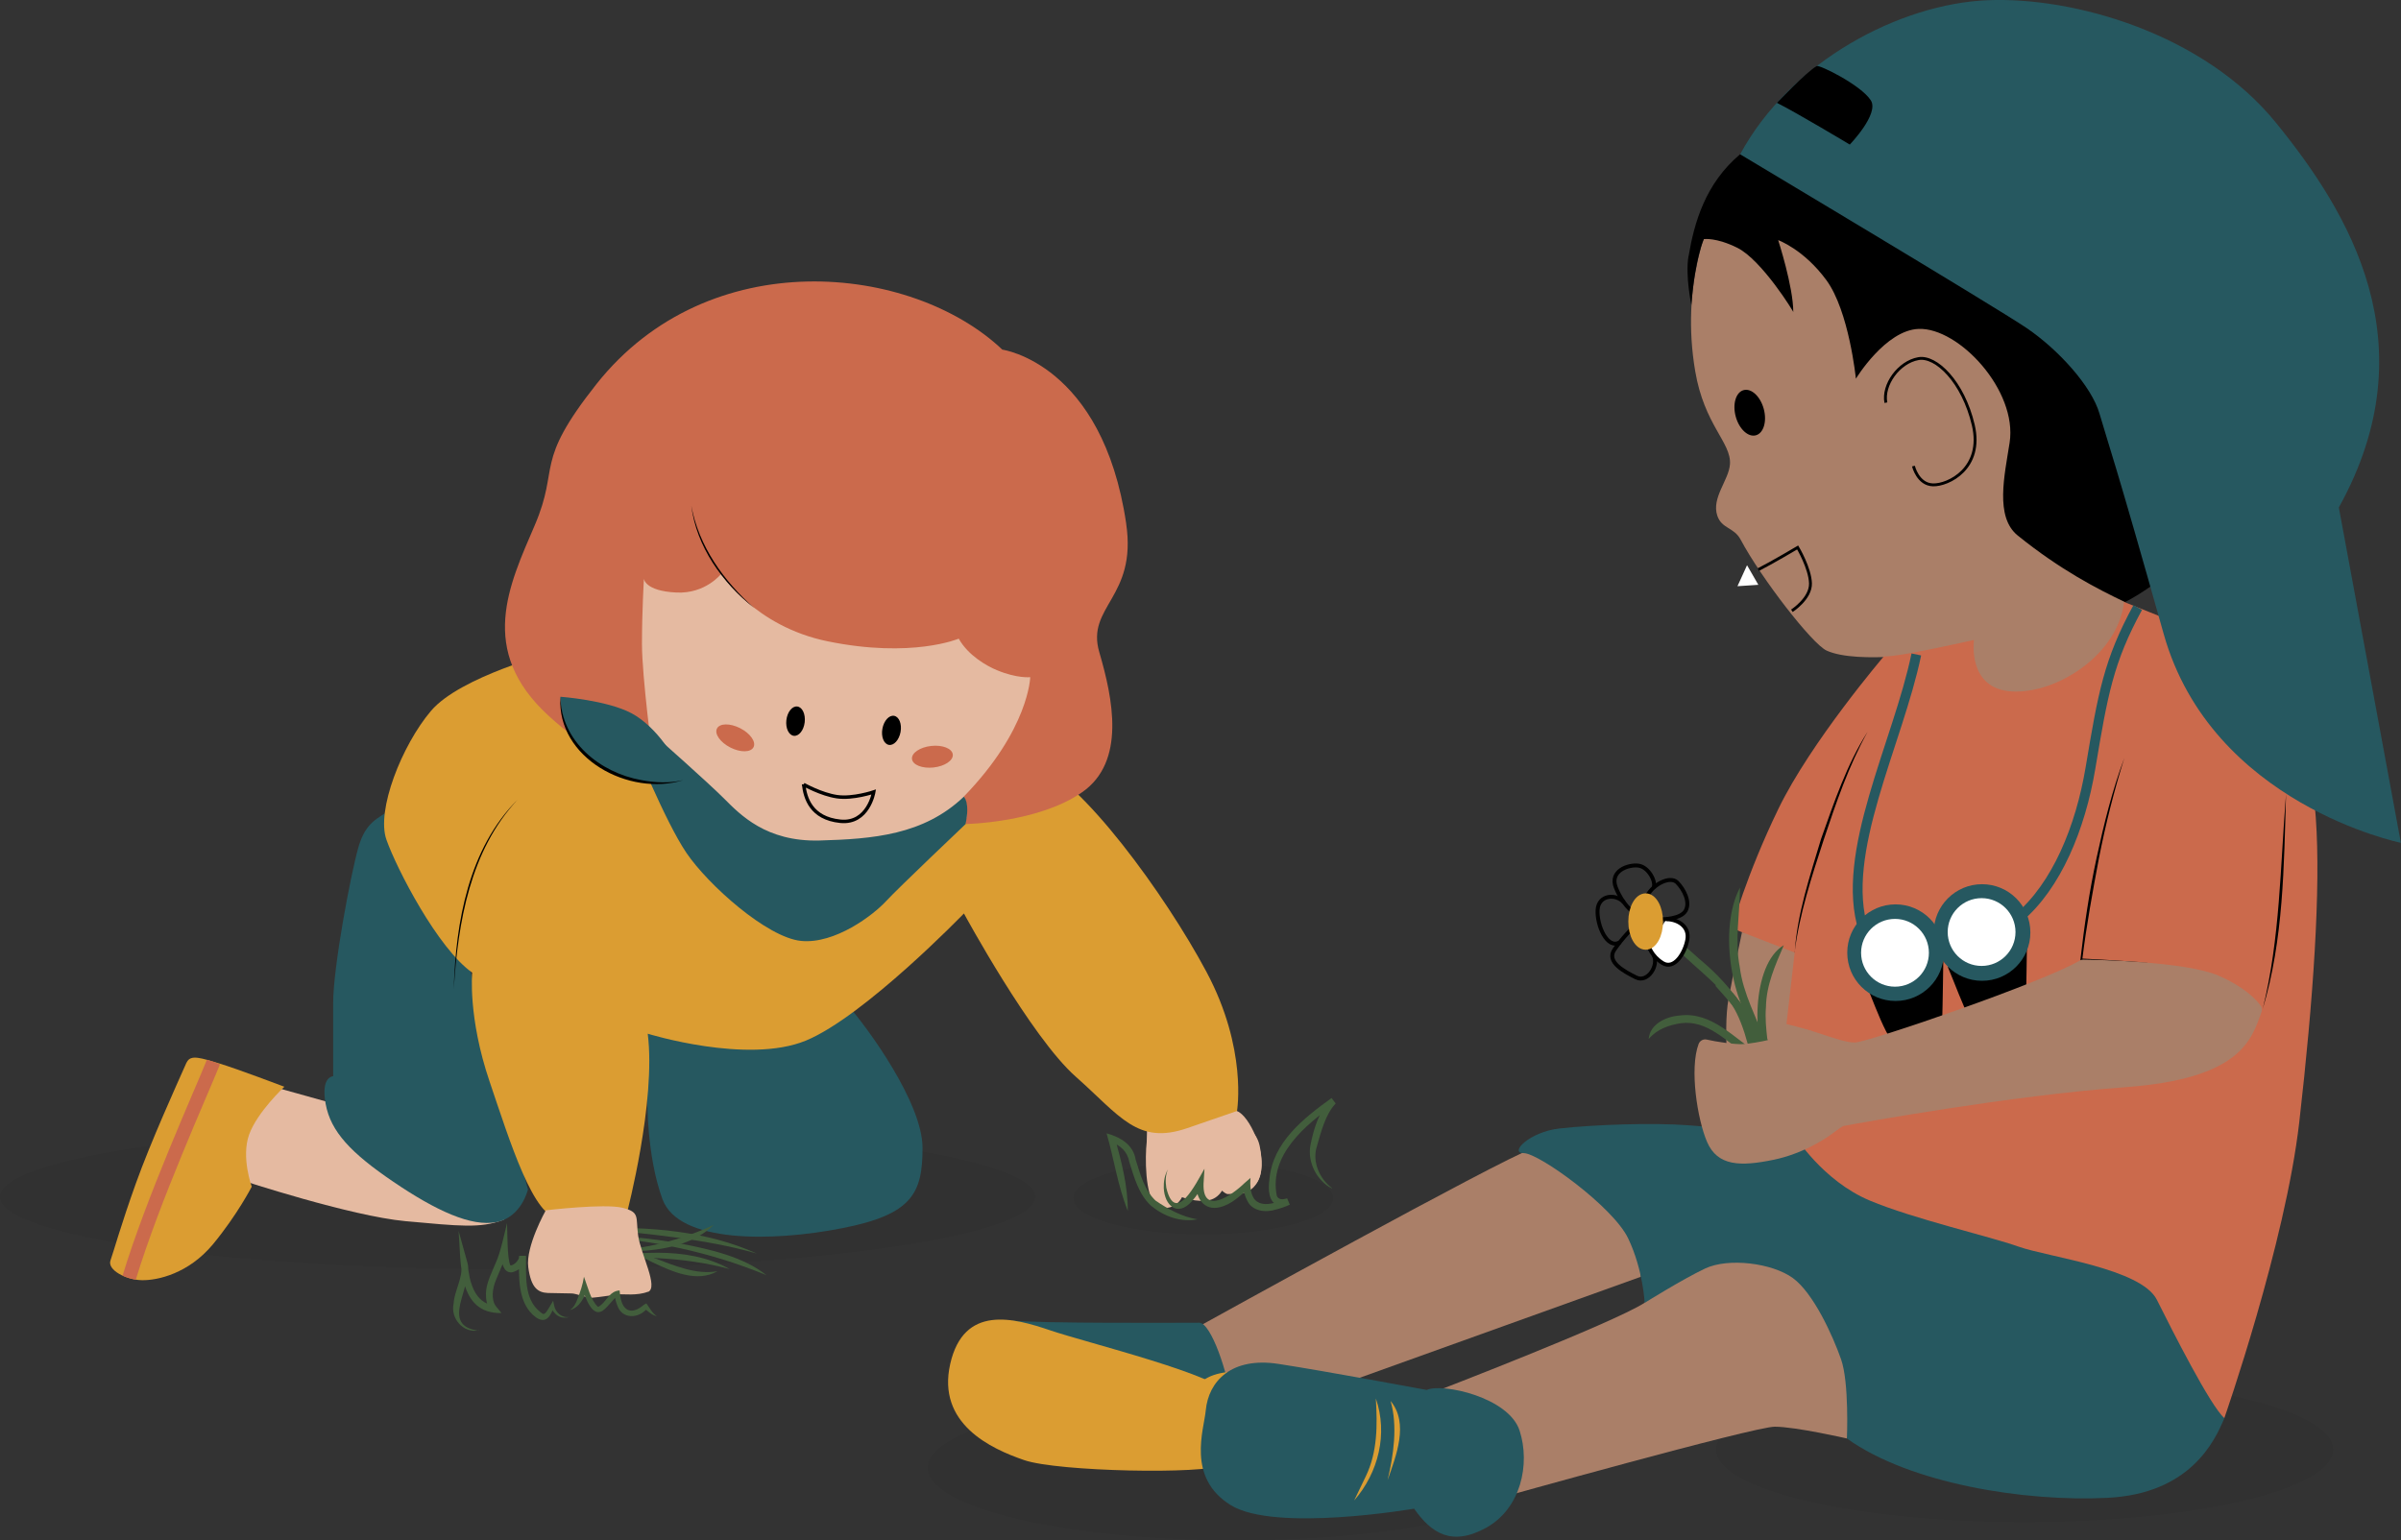 <?xml version="1.0" encoding="UTF-8"?><svg id="Ebene_2" xmlns="http://www.w3.org/2000/svg" xmlns:xlink="http://www.w3.org/1999/xlink" viewBox="0 0 208.21 133.61"><rect x="0" y="0" width="208.21" height="133.61" fill="#333333" stroke="none"/><defs><style>.cls-1,.cls-2,.cls-3,.cls-4,.cls-5,.cls-6,.cls-7{fill:none;}.cls-8{clip-path:url(#clippath);}.cls-9{opacity:.05;}.cls-10,.cls-11{fill:#fff;}.cls-12{fill:#e5baa1;}.cls-13{fill:#aa7f68;}.cls-14{fill:#cb6a4c;}.cls-15,.cls-16{fill:#db9d32;}.cls-17{fill:#425e3c;}.cls-18{fill:#265860;}.cls-2{stroke:#265860;stroke-width:.85px;}.cls-2,.cls-11,.cls-16,.cls-3,.cls-4,.cls-5,.cls-6,.cls-7{stroke-miterlimit:10;}.cls-11,.cls-3,.cls-6,.cls-7{stroke:#000;}.cls-11,.cls-6{stroke-width:.34px;}.cls-16{stroke:#db9d32;}.cls-16,.cls-5{stroke-width:.69px;}.cls-3{stroke-width:.3px;}.cls-4{stroke:#cb6a4c;stroke-width:1.2px;}.cls-5{stroke:#425e3c;}.cls-7{stroke-width:.25px;}</style><clipPath id="clippath"><path class="cls-1" d="M16.18,92.16c-.92,2.07-3.11,6.9-4.4,10.5s-1.91,5.86-2.2,6.68c-.29,.82,1.34,1.68,2.71,1.71,1.37,.03,4.07-.57,6.19-3.13,2.11-2.56,3.35-4.98,3.35-4.98,0,0-.93-2.55-.23-4.51s3.06-4.16,3.06-4.16c0,0-4.06-1.54-5.64-2.02-1.58-.47-2.5-.81-2.83-.09Z"/></clipPath></defs><g id="Ebene_1-2"><g><ellipse class="cls-9" cx="44.88" cy="103.82" rx="44.88" ry="6.29"/><ellipse class="cls-9" cx="104.35" cy="103.93" rx="11.26" ry="3.14"/><ellipse class="cls-9" cx="175.57" cy="125.74" rx="26.75" ry="6.29"/><ellipse class="cls-9" cx="107.21" cy="127.32" rx="26.75" ry="6.29"/><g><path class="cls-12" d="M28.67,95.66l-6.59-1.84-1.19,8.54s9.51,3.13,14.27,3.57c4.76,.43,6.45,.63,8.44-.09,1.99-.72-11.46-8.88-11.46-8.88l-3.46-1.3Z"/><path class="cls-12" d="M107.27,96.38c1.07,.4,2.58,3.61,2.01,5.56s-2.2,1.57-2.77,1.64-2.14-2.33-2.64-2.33,.63,1.38,.57,2.14-1.45,.94-2.27-.06-1.96-2.82-1.7-4.96,4.6-3.28,4.6-3.28l2.2,1.29Z"/><path class="cls-12" d="M99.44,99.07c-.15,1.25-.15,4.72,.79,5.41,.94,.69,1.95,.06,2.27-.63,0,0,1.32,.5,2.39,.25,1.07-.25,1.38-1.45,1.38-1.45,0,0,1.32,.69,2.27,.31s1.01-2.14,.69-3.59-1.64-2.08-2.64-1.95c-1.01,.13-2.33,.2-2.33,.2l-4.78-.13-.04,1.58Z"/><path class="cls-18" d="M73.57,87.26c1.63,1.85,6.43,8.39,6.43,12.31s-.87,5.78-6.97,6.97c-6.1,1.2-14.18,1.3-15.58-2.51-1.4-3.81-1.31-8.72-1.31-8.72l-1.26-5.34,2.24-2.72h16.45Z"/><path class="cls-18" d="M33.79,70.26c-.98,.76-2.07,.98-2.72,3.27-.65,2.29-2.18,10.35-2.18,13.51v6.32s-1.09,0-.65,2.4c.44,2.4,2.18,4.25,5.88,6.76s6.76,3.92,8.94,3.49,2.72-2.83,2.72-2.83l-5.67-21.54-6.32-11.37Z"/><path class="cls-15" d="M107.27,96.38s.93-5.38-2.65-12.08c-3.58-6.71-10.93-16.78-14.96-18.12-4.02-1.34-13.98,9.04-13.98,9.04l-6.71,1.94-16.69-14.01-4.32-6.56s-8.05,2.09-10.58,5.07c-2.53,2.98-4.77,8.64-3.87,11.18,.89,2.53,4.46,9.44,7.44,11.53,0,0-.39,3.86,1.51,9.46,1.75,5.16,3.85,11.99,6.09,11.84,0,0,2.7-.5,5.83-.5,0,0,2.53-9.65,1.79-15.5,0,0,8.64,2.68,13.71,.6,5.07-2.09,13.71-11.03,13.71-11.03,0,0,5.81,10.72,9.69,14.15,3.87,3.43,5.36,5.96,9.68,4.47l4.32-1.49Z"/><polygon class="cls-12" points="74.65 52.45 51.84 46.5 51.84 61.57 65.33 73.67 81.98 72.74 93.09 61.97 89.32 52.25 74.65 52.45"/><path class="cls-3" d="M69.69,68.05s1.52,.86,2.9,1.06,3.18-.41,3.18-.41c0,0-.47,2.79-2.9,2.54-2.54-.26-3.05-2.02-3.18-3.2Z"/><ellipse cx="68.99" cy="62.56" rx="1.28" ry=".8" transform="translate(-1.13 123.85) rotate(-83.36)"/><ellipse cx="77.31" cy="63.36" rx="1.28" ry=".8" transform="translate(1.01 127.93) rotate(-79.58)"/><ellipse class="cls-14" cx="63.76" cy="64" rx=".94" ry="1.78" transform="translate(-22.25 91.64) rotate(-62.92)"/><ellipse class="cls-14" cx="80.85" cy="65.64" rx="1.78" ry=".94" transform="translate(-6.73 9.3) rotate(-6.32)"/><path class="cls-15" d="M16.18,92.16c-.92,2.07-3.11,6.9-4.4,10.5s-1.91,5.86-2.2,6.68c-.29,.82,1.34,1.68,2.71,1.71,1.37,.03,4.07-.57,6.19-3.13,2.11-2.56,3.35-4.98,3.35-4.98,0,0-.93-2.55-.23-4.51s3.06-4.16,3.06-4.16c0,0-4.06-1.54-5.64-2.02-1.58-.47-2.5-.81-2.83-.09Z"/><g class="cls-8"><path class="cls-4" d="M18.52,92.1c-1.12,2.79-5.25,11.91-7.33,18.77"/></g><path class="cls-14" d="M97.66,45.43c.95,6.43-3.5,7.16-2.33,11.15,1.17,4,2.33,9.49-1.5,12.15-3.83,2.66-10.1,2.75-10.1,2.75,.33-1.75-.15-2.38-.15-2.38,5.66-5.83,5.76-10.36,5.76-10.36,0,0-1.13,.13-2.9-.61-.83-.34-2.48-1.26-3.3-2.73,0,0-4.05,1.73-11.37,.23-6.35-1.3-9.22-5.86-9.22-5.86,0,0-1.35,1.75-3.89,1.63-2.76-.13-2.82-1.2-2.82-1.2,0,0-.17,2.83-.17,5.66s.93,9.85,.93,9.85c0,0-2.89,2.02-9.05-3.64-6.16-5.66-3.4-11.32-1.18-16.5,2.22-5.18-.15-5.3,5.36-12.26,9.73-12.27,27.32-10.44,35.19-2.98,0,0,8.69,1.18,10.74,15.08Z"/><path d="M39.35,85.79c.17-5.79,1.28-12.16,5.53-16.42-4.11,4.4-5.16,10.62-5.53,16.42h0Z"/><path d="M65.39,52.73c-2.75-2.16-5-5.33-5.44-8.86,.64,3.5,2.81,6.54,5.44,8.86h0Z"/><path class="cls-18" d="M57.04,64.02s4.38,3.88,5.76,5.26,3.63,3.75,8.26,3.63c4.63-.13,9.03-.47,12.52-3.8,0,0,.56,.46,.15,2.38,0,0-5.85,5.55-6.92,6.71-1.07,1.16-4.39,3.71-7.34,3.42-2.95-.29-8.06-4.86-9.94-7.63-1.88-2.77-4.65-9.67-4.65-9.67l2.16-.31Z"/><path class="cls-18" d="M59.25,67.67c-.44-1.78-2.34-4.66-4.49-5.8-2.14-1.14-6.16-1.43-6.16-1.43,0,0-.23,4.03,3.71,6.17,3.95,2.13,6.93,1.06,6.93,1.06Z"/><path d="M48.6,60.44c.05,3.87,3.43,6.59,7.02,7.23,1.19,.23,2.44,.29,3.63,0-4.66,1.47-11.01-1.9-10.65-7.23h0Z"/><path class="cls-17" d="M41.52,115.4c-1.35,.29-2.48-1.05-2.18-2.35,.06-1.07,.85-2.3,.64-3.29,0,0,.58-.1,.58-.1,.11,1.42,.58,3.4,2.26,3.56,0,0-.23,.51-.23,.51-.4-.49-.45-1.01-.45-1.52,0-.88,.55-1.92,.87-2.71,.39-.84,.74-2.52,.96-3.41,.04,.88,0,3.04,.29,3.68,.34,0,.78-.5,.76-.78,0,0,.6-.01,.6-.01,.01,1.64-.2,3.7,1.21,4.81,.18,.13,.26,.28,.45,.12,.24-.25,.48-.75,.69-1.08,0,0,.08,.4,.08,.4,.11,.62,.68,1.13,1.35,1.01-.31,.09-.69,.1-1-.09-.31-.19-.53-.49-.66-.84l.3,.03c-.26,.74-.65,1.57-1.57,.93-1.62-1.2-1.47-3.55-1.46-5.33,0,0,.6-.01,.6-.01,0,.77-.55,1.28-1.22,1.44-.97,.07-.89-1.4-.96-2.05,0,0,.59,.04,.59,.04-.21,.87-.67,1.84-1,2.65-.3,.7-.47,1.71,0,2.32,0,0,.47,.57,.47,.57-3.85,.08-3.49-4.43-3.72-7.12,0,0,.78,2.81,.78,2.81,.49,2-2.51,5.41,.97,5.84h0Z"/><path class="cls-17" d="M115.5,103.09c-1.31-.66-2.14-2.29-1.86-3.75,.3-1.48,.72-2.88,1.78-4.05,0,0,.36,.47,.36,.47-2.59,1.81-5.75,4.45-5.06,7.96,.13,.34,.46,.37,.9,.23l.23,.55c-.4,.18-.79,.32-1.2,.42-.86,.28-2.04,.17-2.48-.75-.23-.42-.33-.85-.34-1.33l.5,.23c-.81,.64-1.49,1.4-2.56,1.65-1.36,.34-2.14-.84-1.99-2.08,0,0,.56,.16,.56,.16-.29,.5-.6,.97-.99,1.41-1.23,1.38-2.36,.37-2.43-1.15-.02-.56,.08-1.14,.36-1.62-.22,.51-.22,1.07-.14,1.59,.78,3.29,2.59-.39,3.31-1.65,0,0-.08,1.29-.08,1.29-.1,2.81,2.48,1.01,3.56-.05,0,0,.51-.44,.51-.44-.19,2.51,1.18,2.66,3.16,1.77,0,0,.23,.55,.23,.55-.27,.07-.55,.17-.89,.09-1-.23-.96-1.53-.86-2.27,.27-3.21,2.96-5.32,5.39-7.07,0,0,.36,.47,.36,.47-.89,.93-1.27,2.46-1.63,3.71-.43,1.32,.21,2.82,1.32,3.64h0Z"/><path class="cls-17" d="M97.8,105.04c-.87-2.17-1.19-4.48-1.84-6.73,1.17,.32,2.31,.97,2.52,2.27,.4,1.27,.75,2.63,1.72,3.56,1.06,.73,2.33,1.43,3.64,1.63-1.46,.28-2.89-.25-4.03-1.18-1.08-1.01-1.47-2.5-1.89-3.83-.15-.87-.79-1.45-1.62-1.7,0,0,.38-.36,.38-.36,.57,2.07,1.13,4.17,1.12,6.34h0Z"/><path class="cls-13" d="M149.81,15.79c-1.82,3.3-4.05,9-2.81,16.38,.79,4.71,3.14,6.21,3.02,8.09-.09,1.38-1.62,2.92-1.1,4.47,.39,1.16,1.45,.99,2.03,2.09,1.76,3.31,6.2,9.06,7.46,9.62,2.73,1.23,9.77,.1,9.77,.1l5.59,5.6,9.84-3.38,.67-6.53,3.61-3.14-8.18-20.29-29.9-12.99Z"/><path class="cls-13" d="M142.62,113.01c-2.84,1.82-18.44,7.81-18.44,7.81l5.42,9.24s22.49-6.3,24.3-6.3,6.26,1.02,6.26,1.02l3.46-5.65-9.04-11.53-9.27,.57-2.7,4.85Z"/><path class="cls-13" d="M132.84,99.65c-2.87,1.01-28.66,15.29-28.66,15.29l3.03,8.42,35.09-12.61-.37-6.32-9.09-4.78Z"/><path class="cls-18" d="M192.89,123.02c-.84,2.02-2.98,6.55-10.13,6.91-7.15,.36-17.12-1.22-22.6-5.15,0,0,.21-4.85-.51-6.88-.71-2.02-2.38-5.72-4.17-7.03-1.79-1.31-5.6-1.79-7.62-.83s-5.24,2.98-5.24,2.98c0,0-.12-2.86-1.43-5.6-1.31-2.74-7.74-7.39-9.05-7.39s.49-1.85,3.1-2.14c3.06-.34,8.07-.51,11.14-.28,3.64,.27,11.61,1.07,11.61,1.07l4.06-.19,26.8,10.24,3.57,10.36,.48,3.93Z"/><path class="cls-13" d="M151.06,80.87s-.73,3.44-1.17,5.81c-.51,2.73,.15,8.3,.15,8.3l8.86-2.13v-11.11l-7.84-.87Z"/><path class="cls-14" d="M184.19,52.22c-.51,4.54-5.79,7.97-9.71,7.76s-3.3-4.47-3.3-4.47c0,0-6.54,1.5-7.82,1.43,0,0-6.33,7.42-9.14,13.22s-4.04,10.36-4.04,10.36l5.45,2.11-1.02,8.89,1.02,6.99s2.43,3.92,6.51,5.63c3.78,1.59,10.34,3.09,12.91,4,2.57,.91,10.63,1.89,11.99,4.61,1.36,2.72,4.64,9.21,5.85,10.26,0,0,5.29-15.11,6.5-25.69,1.21-10.58,1.88-20.2,1.43-26.4-.45-6.2-3.32-13.38-3.32-13.38l-13.32-5.33Z"/><path class="cls-18" d="M87.74,114.54c2,.28,15.25,.2,16.26,.2s2.5,4.33,2.85,7.17c.35,2.84-19.11-7.36-19.11-7.36Z"/><path class="cls-15" d="M106.58,121.03c.68,1.93,1.17,5.22-.5,6.05s-14.34,.58-17.26-.42c-2.92-1-7.59-3.17-6.42-8.34,1.17-5.17,5.5-4,8.67-2.92,3.17,1.08,14.93,3.95,15.51,5.62Z"/><path class="cls-15" d="M123.71,123.12s-.57-.72-3.14-1.57-4.82-1.31-6.79-1.73c-6.67-1.43-9.57-1.15-10.56,1.42-1.17,3.03-.99,3.6-.92,5.03,.07,1.43,21.41-3.14,21.41-3.14Z"/><path class="cls-18" d="M123.73,120.57c1.35-.62,7.12,.63,8.05,3.54,.94,2.91,.1,6.76-2.91,8.42-3.02,1.66-4.78,.42-6.24-1.66,0,0-12.06,2.08-15.91-.31-3.85-2.39-2.31-6.55-2.16-8.21,.24-2.54,2.23-4.66,6.29-4.04,4.05,.62,12.87,2.26,12.87,2.26Z"/><path class="cls-15" d="M120.59,121.53c1.61,1.94,.47,4.78-.26,6.86,.51-2.16,.89-4.67,.26-6.86h0Z"/><path class="cls-15" d="M119.31,121.31c1.06,3.07,.23,6.43-1.88,8.85,0,0,1.01-2.1,1.01-2.1,1.02-2.11,1.01-4.43,.87-6.75h0Z"/><path d="M196.22,87.51c1.51-6.07,1.52-12.4,2.02-18.62-.18,6.21-.21,12.62-2.02,18.62h0Z"/><path d="M186.22,83.51c-1.94-.05-3.88-.11-5.82-.19,.34-3,.78-5.99,1.42-8.94,.63-2.92,1.35-5.83,2.4-8.63-.9,2.85-1.62,5.74-2.2,8.67-.55,2.93-1.09,5.87-1.45,8.82l-.08-.09c1.91,.09,3.82,.22,5.72,.35h0Z"/><path d="M155.63,82.64c.22-3.38,1.32-6.64,2.29-9.87,1.13-3.18,2.22-6.44,4.04-9.3-1.64,2.95-2.74,6.17-3.81,9.37-1.04,3.2-2.11,6.44-2.53,9.79h0Z"/><path class="cls-17" d="M144.21,80.87c.58,.33,1.14,.67,1.7,1.02l1.46,1.3c3.05,2.51,5.47,5.95,5.99,9.94,0,0-.98-1.71-.98-1.71-.8-1.74-1.4-3.58-2.72-5.01-1.64-2-3.97-3.39-5.44-5.55h0Z"/><path d="M146.43,22.23c.49-2.93,1.46-6.32,4.47-8.85,3.45-2.9,13.7,2.69,13.7,2.69l22.61,20.48,1.27,12.24c-.67,1.64-4.2,3.44-4.2,3.44-2.39-1.14-5.61-2.79-9.31-5.78-1.99-1.61-1.14-5.22-.7-8.05,.7-4.53-4.4-9.99-7.88-9.87-2.89,.1-5.45,4.32-5.45,4.32,0,0-.59-5.87-2.56-8.55s-4.18-3.47-4.18-3.47c0,0,1.31,4.03,1.31,6.24,.09,.07-2.72-4.52-4.86-5.58-1.84-.91-2.89-.75-2.89-.75,0,0-.77,1.6-1.09,5.72,0,0-.53-2.53-.25-4.22Z"/><ellipse cx="151.73" cy="35.79" rx="1.26" ry="2.03" transform="translate(-4.08 40.8) rotate(-15.11)"/><path class="cls-7" d="M163.54,34.93c-.3-1.54,1.12-3.52,2.82-3.82,1.52-.28,3.88,2,4.76,5.76,.88,3.76-2.18,5.23-3.49,5.19-1.32-.03-1.7-1.63-1.7-1.63"/><path class="cls-18" d="M150.91,13.37C155.32,5.23,164.84,.34,172.33,.02c7.5-.32,18.75,2.88,25.04,10.63,6.3,7.75,13.33,19.17,5.45,33.37l5.38,29.09s-16.42-3.34-20.57-18.12c-4.15-14.78-4.86-16.67-5.56-19.09-.69-2.42-3.61-5.6-6.32-7.44-2.71-1.84-24.86-15.08-24.86-15.08Z"/><polygon class="cls-10" points="151.5 49.03 152.48 50.73 150.67 50.85 151.5 49.03"/><path class="cls-7" d="M152.48,49.41c1.17-.59,3.41-1.92,3.41-1.92,0,0,1.07,1.79,1.11,3.11s-1.61,2.38-1.61,2.38"/><path class="cls-2" d="M161.61,80.7c-2.14-6.64,2.98-16.25,4.57-23.93"/><path d="M168.91,83.88c1.3,3.07,2.37,6.72,4.2,6.54s2.51-1.17,2.56-2.81c.05-1.64,.1-5.48,.1-5.48l-3.47,2.26-3.39-.52Z"/><path d="M161.66,84.98c1.3,3.07,2.37,6.72,4.2,6.54,1.83-.18,2.51-1.17,2.56-2.81,.05-1.64,.1-5.48,.1-5.48l-3.47,2.26-3.39-.52Z"/><circle class="cls-18" cx="164.38" cy="82.64" r="4.19"/><circle class="cls-18" cx="171.88" cy="80.89" r="4.19"/><circle class="cls-10" cx="164.33" cy="82.65" r="2.94"/><circle class="cls-10" cx="171.84" cy="80.85" r="2.94"/><path class="cls-2" d="M175.05,79.62c3.29-2.78,5.36-7.8,6.23-12.99,1.08-6.45,1.57-9.29,4.1-13.93"/><path class="cls-13" d="M157.19,89.46c-1.84-.57-3.82-1.04-4.36-.94s.33,2.36,.33,2.36l4.03-1.43Z"/><path class="cls-17" d="M142.97,90.13c.1-1.31,1.53-1.96,2.7-2.04,2.77-.36,4.75,2.01,6.88,3.37,.71,.48,1.25,1.16,1.85,1.78-.77-.39-1.58-.7-2.25-1.23,0,0-.68-.5-.68-.5-1.77-1.15-3.42-3.06-5.72-2.75-1.05,.17-2.05,.51-2.77,1.36h0Z"/><path class="cls-17" d="M154.69,81.99c-.74,1.73-1.52,3.44-1.55,5.37-.16,1.92,.4,3.79,.3,5.71-1.53-2.54-1.58-9.39,1.25-11.08h0Z"/><path class="cls-17" d="M150.89,77c-.02,2.31-.47,4.6-.02,6.9,.29,2.33,1.47,4.35,2.22,6.53-2.98-2.81-4.12-9.82-2.2-13.44h0Z"/><path class="cls-11" d="M144.52,79.74c.96,0,2.02,.62,1.8,1.79-.22,1.17-1.14,2.63-2.14,2.01s-1.21-1.49-1.21-1.49"/><path class="cls-6" d="M143.39,77.01c.25-.5-.42-1.8-1.3-1.92s-2.55,.46-1.96,1.92c.59,1.46,1.42,2.05,1.42,2.05"/><path class="cls-6" d="M143.4,82.85c.48,.89-.52,2.44-1.52,1.94s-2.63-1.34-1.88-2.42c.75-1.09,1.59-1.88,1.59-1.88"/><path class="cls-6" d="M140.82,78.28c-.65-.77-2.2-.69-2.28,.65s.84,3.45,1.92,2.81"/><path class="cls-5" d="M152.5,93.21c-.4-2.18-1.12-5.37-2.51-6.86"/><path class="cls-6" d="M144.14,79.74s1.63,0,2.04-.75-.14-1.83-.75-2.45c-.61-.61-2.24,.2-2.72,1.43"/><ellipse class="cls-16" cx="142.71" cy="79.94" rx="1.16" ry="2.1"/><path class="cls-5" d="M149.01,85.28c.97,1.06,3.2,3.69,3.68,4.49,.48,.81,.84,2.3,.84,2.3"/><path class="cls-13" d="M196.03,87.22c.12,.16,.15,.37,.08,.57-.86,2.41-1.8,5.79-11.83,6.52-9.84,.71-23.01,3.1-24.45,3.37-.09,.02-1.06,.75-1.14,.8-.45,.32-2.37,1.6-4.86,2.12-2.9,.6-4.89,.57-5.8-1.55-.84-1.96-1.53-6.35-.73-8.49,.11-.29,.41-.45,.71-.38,.76,.18,2.45,.44,3.17,.39,1-.07,3.74-.56,4.69-1.3,.46-.36,3.74,1.22,5,1.16s16.33-5.23,19.47-7.1c.1-.06,.2-.09,.31-.09,1.23,.02,8.92,.17,11.73,1.39,2.26,.98,3.27,2.08,3.64,2.58Z"/><g><path class="cls-17" d="M51.52,106.55c4.73-.17,9.76,.22,14.11,2.19-4.5-1.3-9.46-1.68-14.11-2.19h0Z"/><path class="cls-17" d="M51.31,107.21c1.7,.11,3.87,1.3,5.44,1.92,1.76,.67,3.63,1.47,5.47,1.14-1.79,1.03-3.96,.02-5.63-.77-1.5-.73-3.74-1.95-5.28-2.29h0Z"/><path class="cls-17" d="M51.13,107.27c2.65-.16,5.3,.14,7.91,.61,2.54,.49,5.43,1.14,7.43,2.74-4.84-2.01-10.2-3.16-15.34-3.35h0Z"/><path class="cls-17" d="M50.57,109.32c4.11-.65,8.97-1.34,12.69,.76-4.14-1.1-8.54-1.17-12.69-.76h0Z"/><path class="cls-17" d="M52.61,108.54c3.22-.15,6.44-.96,9.28-2.28-2.36,2.29-6.28,2.38-9.28,2.28h0Z"/></g><path class="cls-12" d="M56.19,112.05c-.93,.37-2.17,.19-2.55,.23s-1.81,.26-2.27,.29-1.4-.36-1.78-.37-1.78-.03-2.08-.04c-.87-.04-1.46-.44-1.7-2.24s1.52-4.93,1.52-4.93c0,0,5.1-.61,6.65-.22,1.56,.38,1.13,.81,1.36,2.42,.23,1.61,1.8,4.5,.85,4.88Z"/><path class="cls-17" d="M49.4,113.66c.35-.23,.54-.59,.67-.96,.24-.59,.48-1.31,.57-1.95,.32,.83,.56,2,1.21,2.61,0,.02,.17-.06,.28-.17,.54-.45,.76-1.19,1.6-1.25,0,0,.03,.26,.03,.26,.13,1.47,.93,1.96,2.07,.99,0,0,.22-.13,.22-.13,.27,.38,.51,.85,.91,1.11-.44-.08-.77-.44-1.13-.7,0,0,.31,0,.31,0-.72,.94-2.22,1-2.62-.26-.13-.32-.19-.64-.23-.98l.24,.22s-.18,.11-.29,.24c-.24,.26-.52,.61-.78,.85-1.09,1.03-1.69-1.05-1.99-1.81,0,0,.46-.02,.46-.02-.2,.81-.67,1.72-1.53,1.94h0Z"/><path d="M154.09,8.92c1.65,.82,6.32,3.62,6.32,3.62,0,0,2.58-2.67,1.82-3.84-.87-1.34-4.46-3.1-4.69-2.97-.91,.52-3.45,3.19-3.45,3.19Z"/></g></g></g></svg>